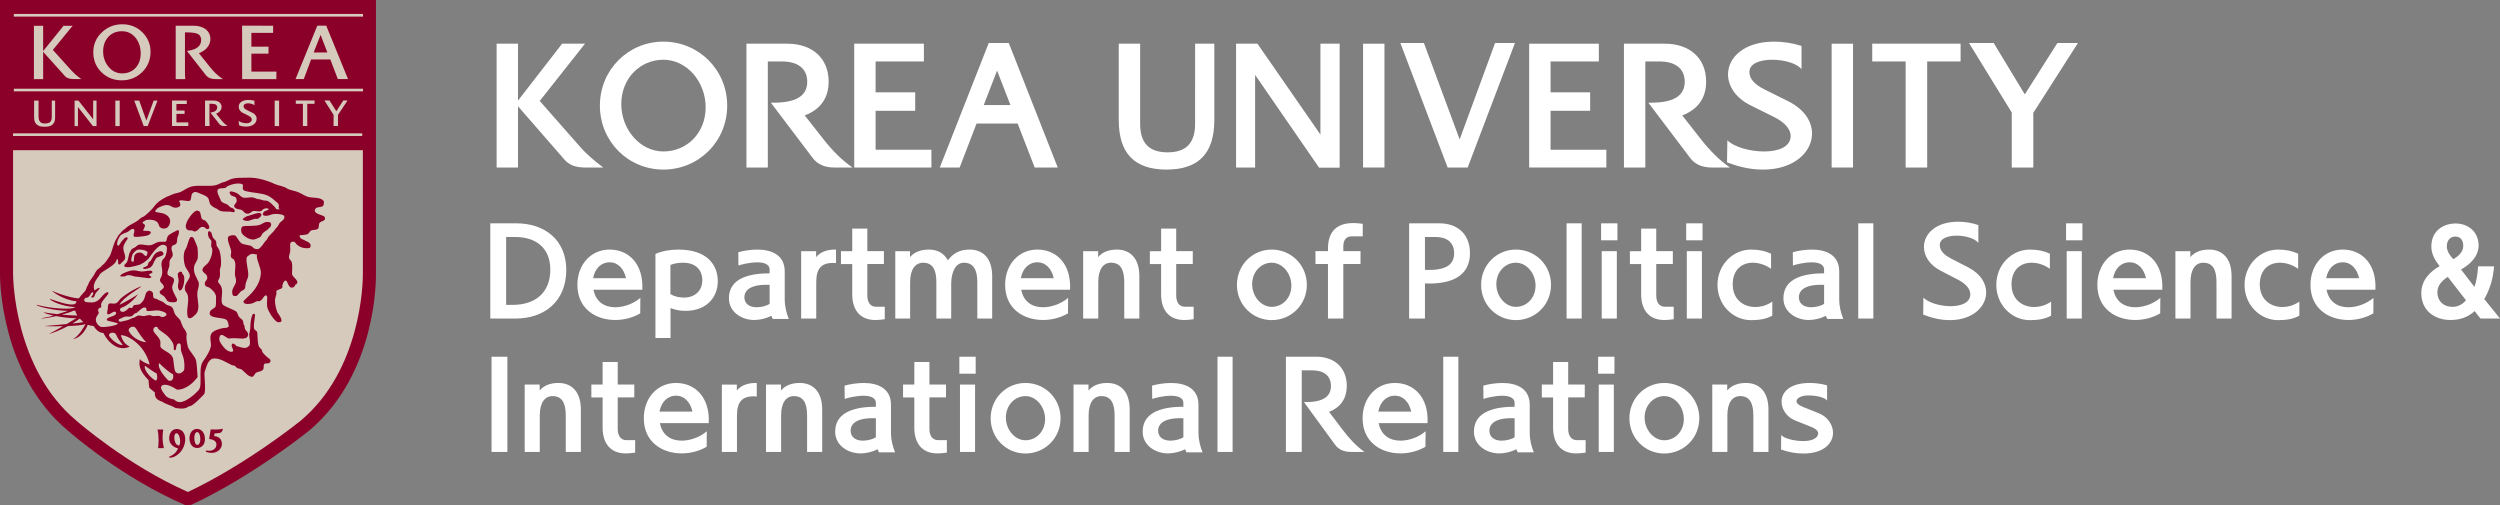 <?xml version="1.0" encoding="utf-8"?>
<!-- Generator: Adobe Illustrator 16.0.0, SVG Export Plug-In . SVG Version: 6.00 Build 0)  -->
<!DOCTYPE svg PUBLIC "-//W3C//DTD SVG 1.1//EN" "http://www.w3.org/Graphics/SVG/1.1/DTD/svg11.dtd">
<svg version="1.1" id="Layer_1" xmlns="http://www.w3.org/2000/svg" xmlns:xlink="http://www.w3.org/1999/xlink" x="0px" y="0px"
	 width="262.37px" height="53px" viewBox="1 1 262.37 53" enable-background="new 1 1 262.37 53" xml:space="preserve">
<rect x="1" y="1" width="262.37" height="53" fill="#808080" stroke="none"/>
<g>
	<g>
		<path fill="#FFFFFF" d="M53.119,5.586h2.244v5.972l4.629-5.972h2.402l-4.751,6.008l4.313,4.904c0.649,0.706,1.28,1.268,2.35,2.082
			h-1.894c-1.07,0-1.718-0.29-2.209-0.869l-4.839-5.556v6.425H53.12L53.119,5.586L53.119,5.586z"/>
		<path fill="#FFFFFF" d="M70.62,5.369c3.699,0,6.697,2.949,6.697,6.714c0,3.782-2.998,6.714-6.697,6.714
			c-3.682,0-6.662-2.932-6.662-6.714C63.958,8.318,66.938,5.369,70.62,5.369z M70.62,16.896c2.455,0,4.436-1.918,4.436-4.633
			c0-2.696-1.981-4.995-4.436-4.995c-2.419,0-4.418,1.937-4.418,4.651C66.202,14.616,68.2,16.896,70.62,16.896z"/>
		<path fill="#FFFFFF" d="M82.213,11.775c2.507,0,3.506-0.833,3.506-2.19c0-1.466-1.087-2.135-2.647-2.135h-1.49v11.13h-2.244V5.586
			h4.313c2.542,0,4.313,1.484,4.313,3.981c0,1.665-0.806,2.896-2.507,3.547l1.963,2.497c0.947,1.213,1.946,2.208,3.051,2.969H88.56
			c-1,0-1.771-0.326-2.279-1.014l-4.383-5.791H82.213z"/>
		<path fill="#FFFFFF" d="M92.893,16.716h5.856v1.864h-8.1V5.586h7.311V7.45h-5.067v3.239h4.155v1.937h-4.155V16.716z"/>
		<path fill="#FFFFFF" d="M99.629,18.58l5.137-13.066h2.104l5.137,13.066h-2.419l-1.788-4.615h-4.313l-1.771,4.615H99.629z
			 M105.642,8.409l-1.402,3.619h2.805L105.642,8.409z"/>
		<path fill="#FFFFFF" d="M126.424,5.586h2.016v8.017c0,3.457-1.613,5.194-5.014,5.194c-3.401,0-5.015-1.737-5.015-5.194V5.586
			h2.244v8.397c0,2.009,0.912,3.004,2.875,3.004c1.981,0,2.893-0.995,2.893-3.004L126.424,5.586L126.424,5.586z"/>
		<path fill="#FFFFFF" d="M139.577,5.586h2.016v13.012h-2.156l-6.715-9.736v9.719h-1.999V5.586h2.244l6.61,9.537V5.586
			L139.577,5.586z"/>
		<path fill="#FFFFFF" d="M144.052,5.586h2.244V18.58h-2.244V5.586z"/>
		<path fill="#FFFFFF" d="M154.188,15.63l3.717-10.116h2.086l-4.961,13.066h-2.104l-4.961-13.066h2.472L154.188,15.63z"/>
		<path fill="#FFFFFF" d="M163.729,16.716h5.855v1.864h-8.1V5.586h7.311V7.45h-5.066v3.239h4.154v1.937h-4.154V16.716z"/>
		<path fill="#FFFFFF" d="M174.303,11.775c2.508,0,3.506-0.833,3.506-2.19c0-1.466-1.086-2.135-2.646-2.135h-1.49v11.13h-2.244
			V5.586h4.313c2.542,0,4.313,1.484,4.313,3.981c0,1.665-0.807,2.896-2.508,3.547l1.963,2.497c0.947,1.213,1.946,2.208,3.051,2.969
			h-1.91c-1,0-1.771-0.326-2.279-1.014l-4.383-5.791H174.303z"/>
		<path fill="#FFFFFF" d="M182.248,18.037l0.035-2.316c0.666,0.688,2.349,1.176,3.857,1.176c1.473,0,2.787-0.471,2.787-1.629
			c0-0.651-0.543-1.394-1.718-1.973l-2.472-1.23c-1.613-0.796-2.385-2.063-2.385-3.257c0-1.773,1.684-3.438,4.821-3.438
			c0.999,0,1.929,0.145,2.894,0.452v2.443c-0.473-0.615-1.823-0.996-3.068-0.996c-1.264,0-2.402,0.381-2.402,1.285
			c0,0.651,0.438,1.267,1.613,1.846l2.473,1.231c1.7,0.85,2.488,2.135,2.488,3.384c0,1.937-1.895,3.782-5.119,3.782
			C184.859,18.797,183.738,18.598,182.248,18.037z"/>
		<path fill="#FFFFFF" d="M193.227,5.586h2.244V18.58h-2.244V5.586z"/>
		<path fill="#FFFFFF" d="M197.488,5.586h9.273V7.45h-3.506v11.13h-2.262V7.45h-3.506V5.586L197.488,5.586z"/>
		<path fill="#FFFFFF" d="M213.499,10.906l3.419-5.393h2.156l-4.682,7.329v5.737h-2.263v-5.773l-4.487-7.293h2.594L213.499,10.906z"
			/>
	</g>
	<path fill="#8B0028" d="M21.05,53.99c6.431-2.981,12.292-7.717,12.353-7.764c7.195-5.99,7.062-16.086,7.053-16.518V1H39.77H1
		v28.729c-0.004,0.416-0.028,10.508,7.158,16.494l-0.015-0.014c0.226,0.199,5.601,4.913,12.28,7.791"/>
	<g>
		<polygon fill="#D6CABC" points="2.45,2.463 2.45,2.743 39.097,2.743 39.097,2.463 		"/>
		<polygon fill="#D6CABC" points="2.45,10.31 2.45,10.588 39.097,10.588 39.097,10.31 		"/>
		<polygon fill="#D6CABC" points="2.367,14.993 2.367,15.271 39.015,15.271 39.015,14.993 		"/>
		<path fill="#D6CABC" d="M9.281,9.109C9.084,8.96,8.898,8.82,8.497,8.399c0,0-1.693-1.875-1.951-2.158
			c0.065-0.083,1.97-2.409,1.97-2.409l0.113-0.121H8.485H7.668l-2.14,2.647V3.711H5.465H4.56v5.591h0.968V6.439l2.235,2.486
			c0.184,0.248,0.518,0.376,0.984,0.376h0.798L9.354,9.166C9.356,9.166,9.281,9.109,9.281,9.109L9.281,9.109z"/>
		<path fill="#D6CABC" d="M13.863,3.547C13.01,3.541,12.279,3.829,11.684,4.4c-0.594,0.569-0.895,1.269-0.895,2.078
			c0,0.853,0.297,1.569,0.886,2.128c0.573,0.551,1.28,0.825,2.107,0.825c0.827,0,1.543-0.286,2.131-0.854
			c0.586-0.567,0.886-1.289,0.886-2.141c0-0.78-0.276-1.457-0.821-2.009C15.415,3.848,14.701,3.554,13.863,3.547 M13.823,8.703
			c-0.582,0-1.075-0.243-1.456-0.726C12.007,7.531,11.824,7,11.824,6.402c0-0.617,0.183-1.134,0.543-1.53
			c0.359-0.395,0.843-0.595,1.439-0.595c0.584,0,1.069,0.242,1.444,0.717c0.342,0.44,0.517,0.982,0.517,1.608
			c0,0.607-0.176,1.115-0.524,1.505C14.883,8.502,14.404,8.703,13.823,8.703L13.823,8.703z"/>
		<path fill="#D6CABC" d="M27.383,6.629c0.115,0,1.797,0.002,1.797,0.002V5.898c0,0-1.682,0-1.797,0c0-0.108,0-1.339,0-1.449
			c0.393-0.009,2.199,0,2.22,0h0.061V3.698l-3.256-0.002v0.063l0.004,5.543h3.591l0.008-0.788c0,0-2.51,0.003-2.627,0.003
			C27.383,8.404,27.383,6.74,27.383,6.629L27.383,6.629z"/>
		<path fill="#D6CABC" d="M35.199,3.696H34.3l-2.284,5.605h0.865c0,0,0.741-1.979,0.768-2.057c0.08,0,1.938,0,2.02,0
			c0.028,0.077,0.785,2.057,0.785,2.057h1.072l-2.287-5.605H35.199 M35.356,6.503c-0.15,0-1.284,0-1.436,0
			c0.055-0.145,0.629-1.596,0.726-1.841C34.739,4.908,35.303,6.36,35.356,6.503L35.356,6.503z"/>
		<path fill="#D6CABC" d="M23.036,8.035c0,0-0.928-1.161-1.164-1.454c0.192-0.07,0.529-0.221,0.787-0.489
			c0.281-0.293,0.423-0.628,0.423-0.992c0-0.409-0.156-0.749-0.464-1.004c-0.321-0.264-0.763-0.397-1.32-0.397H19.5h-0.062v5.604
			h0.999V9.216c-0.026-0.188-0.027-0.478-0.027-1.142c0,0,0-3.56,0-3.678c0.914-0.01,1.276,0.106,1.419,0.206
			c0.192,0.136,0.285,0.333,0.283,0.603c-0.002,0.618-0.457,0.987-1.386,1.128l-0.105,0.014l1.964,2.516
			c0.233,0.294,0.574,0.439,1.013,0.439h0.8l-0.165-0.113C23.833,8.916,23.396,8.495,23.036,8.035L23.036,8.035z"/>
		<path fill="#D6CABC" d="M19.515,12.95c0.055,0,0.858,0,0.858,0v-0.349c0,0-0.803,0-0.858,0c0-0.053,0-0.64,0-0.689
			c0.187-0.005,1.047,0,1.058,0H20.6v-0.359l-1.551-0.001v0.029l0.002,2.643h1.707l0.01-0.377c0,0-1.196,0.002-1.253,0.002
			C19.515,13.795,19.515,13.003,19.515,12.95L19.515,12.95z"/>
		<path fill="#D6CABC" d="M6.756,11.555H6.434l0.001,1.646c0,0.49-0.112,0.757-0.718,0.757H5.648c-0.401,0-0.604-0.256-0.604-0.757
			c0-0.002,0.002-1.646,0.002-1.646H4.582l-0.001,1.647c0,0.199,0.008,0.337,0.025,0.418c0.028,0.15,0.09,0.28,0.188,0.387
			c0.173,0.188,0.422,0.287,0.741,0.287h0.3c0.316,0,0.568-0.099,0.742-0.287C6.67,13.9,6.733,13.771,6.76,13.62
			c0.018-0.081,0.025-0.219,0.025-0.418l-0.001-1.647H6.756L6.756,11.555z"/>
		<path fill="#D6CABC" d="M10.78,11.555l-0.001,0.028c0,0-0.003,1.777-0.003,1.935c-0.099-0.127-1.545-1.963-1.545-1.963H8.829
			v2.675h0.35c0,0,0.001-1.843,0.001-2.001c0.099,0.128,1.567,2,1.567,2l0.385,0.001v-2.675H11.1H10.78L10.78,11.555z"/>
		<polygon fill="#D6CABC" points="13.104,11.555 13.104,14.229 13.563,14.229 13.565,11.555 13.536,11.555 		"/>
		<polyline fill="#D6CABC" points="29.83,14.229 30.29,14.229 30.29,13.642 30.29,12.145 30.29,11.583 30.29,11.555 30.261,11.555 
			29.827,11.555 29.827,11.555 29.827,12.145 29.827,13.642 29.83,14.229 		"/>
		<path fill="#D6CABC" d="M17.127,11.555c0,0-0.713,1.952-0.766,2.097c-0.051-0.145-0.752-2.097-0.752-2.097h-0.524l0.997,2.677
			l0.418-0.001l1.032-2.676h-0.041H17.127L17.127,11.555z"/>
		<path fill="#D6CABC" d="M27.567,12.872c-0.001-0.001-0.359-0.175-0.359-0.175l-0.307-0.15c-0.226-0.119-0.339-0.248-0.339-0.383
			c0-0.114,0.052-0.196,0.159-0.256c0.08-0.046,0.196-0.07,0.337-0.064c0.234,0.007,0.475,0.076,0.599,0.174l0.047,0.037v-0.476
			l-0.021-0.007c-0.188-0.058-0.391-0.087-0.602-0.087c-0.277,0-0.511,0.055-0.694,0.161c-0.223,0.128-0.335,0.315-0.335,0.559
			c0,0.247,0.124,0.452,0.37,0.61c0.001,0.002,0.131,0.065,0.131,0.065l0.534,0.263c0.224,0.117,0.338,0.256,0.338,0.41
			c0,0.117-0.059,0.21-0.184,0.286c-0.109,0.065-0.229,0.099-0.354,0.098c-0.288-0.003-0.558-0.074-0.802-0.215l-0.053-0.032
			l0.069,0.468l0.017,0.006c0.215,0.08,0.46,0.122,0.723,0.122c0.325,0,0.606-0.086,0.808-0.245
			c0.191-0.153,0.286-0.358,0.286-0.606C27.936,13.217,27.812,13.029,27.567,12.872L27.567,12.872z"/>
		<path fill="#D6CABC" d="M32.043,11.544v0.028l-0.001,0.322c0,0,0.69,0,0.746,0.002c0,0.058,0,2.326,0,2.326h0.46
			c0,0,0.001-2.269,0.001-2.326c0.056,0,0.762,0,0.762,0v-0.353L32.043,11.544L32.043,11.544z"/>
		<path fill="#D6CABC" d="M37.025,11.547c0,0-0.682,1.055-0.728,1.127c-0.046-0.072-0.717-1.13-0.717-1.13h-0.016h-0.517
			c0,0,0.952,1.499,0.963,1.513c0,0.017-0.004,1.166-0.004,1.166h0.463c0,0,0.002-1.147,0.002-1.164
			c0.011-0.016,1.002-1.512,1.002-1.512H37.025L37.025,11.547z"/>
		<path fill="#D6CABC" d="M24.232,13.619c0,0-0.442-0.553-0.555-0.693c0.094-0.033,0.254-0.105,0.375-0.232
			c0.134-0.139,0.202-0.3,0.202-0.474c0-0.195-0.074-0.355-0.222-0.478c-0.152-0.126-0.364-0.189-0.627-0.189h-0.858h-0.028v2.671
			h0.474v-0.043c-0.012-0.089-0.012-0.22-0.012-0.543c0,0,0-1.694,0-1.753c0.434-0.005,0.607,0.049,0.675,0.1
			c0.093,0.064,0.137,0.158,0.137,0.285c-0.002,0.296-0.219,0.472-0.662,0.539l-0.049,0.006l0.935,1.198
			c0.11,0.138,0.27,0.211,0.479,0.211h0.385l-0.08-0.056C24.611,14.039,24.404,13.84,24.232,13.619L24.232,13.619z"/>
	</g>
	<g>
		<path fill="#D6CABC" d="M39.083,29.729c0,0.004,0,0.024,0,0.061c0,0.846-0.15,10.051-6.551,15.376
			c-0.052,0.046-5.634,4.549-11.809,7.465c-6.363-2.8-11.619-7.403-11.673-7.45l-0.015-0.016
			c-6.587-5.482-6.663-15.071-6.663-15.423c0-0.005,0-6.378,0-12.978h36.71C39.083,23.358,39.083,29.729,39.083,29.729z"/>
	</g>
	<g>
		<path fill="#8B0028" d="M17.64,48.033h0.503c0.07,0,0.044-0.063,0.044-0.063c-0.206-0.908-0.099-1.619-0.059-1.828
			c0,0,0.02-0.062-0.052-0.062h-0.498c-0.068,0-0.042,0.052-0.042,0.052c0.168,0.695,0.104,1.579,0.06,1.833
			C17.596,47.967,17.563,48.033,17.64,48.033L17.64,48.033z"/>
		<path fill="#8B0028" d="M19.507,46.023c-0.803,0.08-0.753,1.019-0.753,1.019c0.049,0.853,0.931,1.015,0.931,1.015
			c-0.24,0.651-0.885,0.848-0.885,0.848c-0.151,0.059-0.041,0.101-0.041,0.101c0.193,0.065,0.474-0.048,0.474-0.048
			c1.178-0.527,1.208-1.762,1.208-1.762C20.467,45.934,19.507,46.023,19.507,46.023 M19.794,47.755
			c-0.384,0.017-0.477-0.584-0.477-0.584c-0.098-0.655,0.158-0.694,0.158-0.694c0.269-0.084,0.387,0.473,0.387,0.473
			C19.993,47.594,19.794,47.755,19.794,47.755L19.794,47.755z"/>
		<path fill="#8B0028" d="M22.48,46.787c0,0-0.105-0.78-0.838-0.771c0,0-0.724-0.021-0.757,0.984c0,0-0.027,1.059,0.888,1.016
			C21.773,48.016,22.669,47.957,22.48,46.787 M21.785,47.68c-0.346,0.123-0.385-0.582-0.385-0.582
			c-0.037-0.678,0.239-0.744,0.239-0.744c0.278-0.067,0.356,0.429,0.356,0.429C22.121,47.55,21.785,47.68,21.785,47.68L21.785,47.68
			z"/>
		<path fill="#8B0028" d="M22.696,48.283c0.773,0.154,0.978-0.396,0.978-0.396c0.248-0.775-0.724-0.813-0.724-0.813l0.156-1.004
			c0,0,0.975,0.047,1.236-0.081c0,0,0.061-0.044,0.027,0.104c0,0-0.055,0.33-0.372,0.357l-0.479,0.042l-0.045,0.278
			c0,0,0.829-0.019,0.813,0.877c0,0-0.031,0.691-0.84,0.86c0,0-0.379,0.087-0.815-0.094c0,0-0.067-0.031-0.032-0.085
			C22.598,48.333,22.63,48.27,22.696,48.283L22.696,48.283z"/>
		<path fill="#8B0028" d="M19.843,29.54c0.063-0.077,0.141-0.021,0.207,0c0.063,0.019,0.065,0.14,0.1,0.201
			c0.02,0.045,0.14,0.167,0.152,0.204c0.098,0.449,0,1.037-0.203,1.384c-0.057,0.103-0.15,0.157-0.214,0.16
			c-0.087,0.009-0.113-0.116-0.144-0.16c-0.129-0.183-0.031-0.614,0-0.817c0.034-0.258-0.168-0.676-0.039-0.861
			C19.701,29.648,19.841,29.54,19.843,29.54L19.843,29.54z"/>
		<path fill="#8B0028" d="M13.721,30.014c0.109-0.029,0.267,0.021,0.334,0l0.146-0.058c0.169-0.111,0.338-0.08,0.511-0.062
			c0.087,0.008,0.341,0.119,0.426,0.123c0.136,0.016,0.78,0.084,1.465,0.182c-0.006-0.002,0.366-0.049,0.272-0.151
			c0.059,0.067-0.011-0.055-0.151-0.103l-0.047-0.051c0.005-0.006-0.12-0.104,0.102-0.181c-0.084,0.026,0.145-0.03,0.189-0.082
			c0.089-0.093-0.042-0.196-0.042-0.196c-0.324-0.108-0.687,0.1-1.174,0.049c-0.239-0.021-0.579-0.157-0.917-0.102
			c-0.368,0.065-0.909,0.273-1.167,0.473C13.67,29.855,13.548,30.07,13.721,30.014L13.721,30.014z"/>
		<path fill="#8B0028" d="M17.817,27.36c0.331-0.019,0.346,0.323,0.354,0.289c-0.038,0.244-0.64,0.266-0.782,0.458
			c-0.42,0.545-0.246,1.068-1.239,1.125c0,0-0.199-0.047-0.122-0.129c0.062-0.064,0.304-0.129,0.392-0.184
			c0.128-0.074,0.117-0.281,0.203-0.408c0.017-0.031,0.128-0.068,0.157-0.1c0.278-0.374,0.31-0.757,0.802-0.982
			C17.602,27.42,17.781,27.369,17.817,27.36L17.817,27.36z"/>
		<path fill="#8B0028" d="M20.998,25.889c0.113-0.064,0.226,0,0.299,0.067c0.042,0.029,0.408,0.901,0.423,0.988
			c0.047,0.315,0.083,1.046-0.003,1.283c-0.122,0.324-0.425,0.576-0.359,1.156c0.035,0.342,0.185,0.605,0.329,0.9
			c0.018,0.051,0.167,0.34,0.175,0.396c0.056,0.313-0.115,0.719-0.141,0.971c-0.076,0.627,0.175,1.199,0.075,1.797
			c-0.042,0.261-0.126,0.39-0.267,0.549l-0.113,0.097c-0.032,0.063-0.088,0.084-0.145,0.127l-0.07,0.07
			c-0.106,0.024-0.117,0.087-0.16,0.091c-0.269,0.063-0.324-0.097-0.307-0.061c-0.272-0.769,0.185-1.666-0.05-2.408
			c-0.054-0.169-0.254-0.34-0.282-0.521c-0.092-0.664,0.53-1.016,0.521-1.464c0-0.317-0.42-0.733-0.514-1.046
			c-0.12-0.369-0.198-1.075-0.035-1.534c0.037-0.11,0.18-0.3,0.221-0.449c0.076-0.288,0.194-0.523,0.235-0.714
			c0.014-0.059,0.05-0.143,0.083-0.199C20.923,25.967,20.979,25.898,20.998,25.889L20.998,25.889z"/>
		<path fill="#8B0028" d="M28.936,24.301c0.448-0.051,0.649,0.124,0.44,0.509l-0.088,0.083c-0.037,0.013-0.156,0.169-0.18,0.19
			c-0.217,0.161-0.422,0.259-0.587,0.463c-0.057,0.067-0.104,0.239-0.174,0.299c-0.112,0.082-0.542,0.271-0.652,0.29
			c-0.543,0.088-1.283-0.454-1.363-0.768c-0.071-0.271,0-0.531,0.115-0.593c0.185-0.094,0.668-0.045,0.833-0.063
			c0.418-0.031,0.682-0.008,1.004-0.119C28.478,24.53,28.7,24.327,28.936,24.301L28.936,24.301z"/>
		<path fill="#8B0028" d="M26.617,24.118c0,0,0.256,0.107,0.484,0.052c0.163-0.039,0.461-0.176,0.612-0.203
			c0.092-0.022,0.22,0.024,0.309,0c0.249-0.075,0.706-0.563,0.158-0.614c-0.199-0.019-0.791,0.205-0.977,0.256
			c-0.184,0.048-0.3,0.079-0.453,0.158c-0.042,0.025-0.253,0.198-0.228,0.168C26.522,23.935,26.382,24.052,26.617,24.118
			L26.617,24.118z"/>
		<path fill="#8B0028" d="M22.705,25.038c-0.161-0.021-0.161-0.291-0.563-0.204c-0.28,0.06-0.357,0.472-0.767,0.462l-0.203-0.1
			c-0.178-0.044-0.305,0.02-0.461-0.058c-0.72-0.338,0.559-2.064,0.972-2.04c0.022,0,0.235,0.076,0.26,0.101
			c0.127,0.111,0.127,0.594,0.249,0.768c0.092,0.121,0.237,0.112,0.361,0.203c0.13,0.099,0.377,0.438,0.407,0.618
			C22.959,24.788,23.027,25.081,22.705,25.038L22.705,25.038z"/>
		<path fill="#8B0028" d="M29.354,38.996C29.362,38.986,29.362,38.986,29.354,38.996L29.354,38.996z"/>
		<path fill="#8B0028" d="M35.089,23.807C35.089,23.799,35.089,23.797,35.089,23.807L35.089,23.807z"/>
		<polygon fill="#8B0028" points="29.351,38.997 29.354,38.997 29.354,38.997 		"/>
		<path fill="#8B0028" d="M35.089,23.807c0,0.001,0,0.005,0,0.01l0.002,0.001C35.089,23.812,35.089,23.808,35.089,23.807
			L35.089,23.807z"/>
		<path fill="#8B0028" d="M28.639,23.318c0.003-0.008,0.008-0.018,0.011-0.025C28.636,23.32,28.634,23.324,28.639,23.318
			L28.639,23.318z"/>
		<path fill="#8B0028" d="M25.528,32.046c0,0-0.006,0-0.008-0.002C25.528,32.05,25.531,32.05,25.528,32.046L25.528,32.046z"/>
		<path fill="#8B0028" d="M19.605,25.166c-0.278,0.154-0.887,0.396-1.015,0.666c-0.071,0.141-0.071,0.265-0.128,0.434
			c-0.007,0.02-0.083,0.048-0.106,0.1c-0.297,0-0.558-0.017-0.816,0.053c-0.201,0.057-0.49,0.27-0.714,0.308
			c-0.455,0.079-0.801-0.123-1.227-0.052c-0.19,0.033-0.312,0.23-0.467,0.309c-0.133,0.065-0.188,0.065-0.292,0.16l-0.094,0.107
			c-0.016,0.043-0.062,0.146-0.091,0.193c-0.093,0.141-0.13,0.281-0.152,0.432c-0.022,0.144-0.106,0.493-0.182,0.638
			c-0.037,0.069-0.23,0.229-0.257,0.291c-0.014,0.043-0.057,0.086,0,0.152c-0.066-0.072-0.053,0.07,0.315,0.089
			c0.405,0.011,1.286-0.261,1.286-0.261l0.424-0.229c0.082-0.063,0.411-0.313,0.484-0.397c0.307-0.382,1.132-1.776,1.773-1.411
			l0.116,0.082c0.154,0.259-0.04,0.993-0.155,1.161l-0.144,0.174c-0.115,0.036-0.195,0.333-0.212,0.472
			c-0.027,0.223,0.037,0.42,0.053,0.541c0.034,0.266,0.061,0.6-0.103,0.928c-0.035,0.063-0.127,0.176-0.103,0.354
			c0.031,0.203,0.314,0.348,0.355,0.514c0.025,0.084,0.099,0.098,0,0.256c-0.054,0.088-0.288,0.231-0.355,0.308
			c-0.092,0.096-0.012,0.241,0.049,0.3c0.176,0.159,0.323,0.182,0.459,0.362c0.196,0.252,0.185,0.469,0.616,0.512
			c0.338,0.03,0.816,0.05,0.614-0.409l-0.101-0.173c-0.121-0.302-0.332-0.567-0.36-0.899c-0.039-0.418,0.298-0.631,0.157-0.97
			c-0.114-0.26-0.625-0.229-0.667-0.565c-0.022-0.188,0.169-0.588,0.206-0.77c0.039-0.246-0.026-0.4,0.053-0.613
			c0.051-0.148,0.274-0.318,0.3-0.506c0.046-0.338-0.213-0.551-0.1-0.92c0.057-0.189,0.354-0.169,0.463-0.311
			c0.142-0.188,0.063-0.449,0.15-0.715c0.009-0.031,0.083-0.19,0.096-0.218c-0.008-0.012,0.059-0.342,0.059-0.342
			C19.75,25.087,19.622,25.173,19.605,25.166 M16.368,27.865c-0.285,0.064-0.312-0.547-1.001-0.309
			c-0.034,0.014-0.229,0.191-0.245,0.22c-0.08,0.182-0.036,0.646-0.127,0.688c0,0-0.268,0.067-0.215-0.271
			c0.083-0.536,0.186-0.638,0.458-0.862c0.036-0.032,0.138-0.107,0.191-0.119c0.324-0.073,0.922,0.051,1.03,0.215
			C16.551,27.563,16.355,27.867,16.368,27.865L16.368,27.865z"/>
		<path fill="#8B0028" d="M35.089,23.816c-0.047-0.25-0.726-0.232-1-0.565c-0.103-0.134-0.026-0.206,0-0.306
			c0.078-0.292,0.698-0.119,0.843-0.378c0.059-0.108,0.079-0.431,0.039-0.474c-0.388-0.477-1.208-0.25-1.789-0.48
			c-0.277-0.116-0.625-0.347-0.919-0.457c-0.368-0.142-0.653-0.162-1.022-0.309c-0.084-0.036-0.247-0.156-0.335-0.191
			c-0.41-0.165-0.734-0.197-1.144-0.373c-0.049-0.019-0.172-0.089-0.226-0.111c-0.164-0.069-0.215-0.08-0.39-0.144
			c-0.632-0.23-1.436-0.431-2.352-0.373c-0.401,0.021-0.863-0.052-1.482,0.123c-0.214,0.055-0.512,0.238-0.713,0.302
			c-0.143,0.043-0.265,0.067-0.392,0.123c-0.178,0.072-0.335,0.177-0.581,0.235c-0.702,0.156-1.64-0.017-2.352,0.102
			c-0.616,0.101-0.974,0.49-1.481,0.665c-0.155,0.052-0.219,0.035-0.372,0.091c-0.088,0.031-0.299,0.085-0.371,0.126
			c-0.21,0.108-0.35,0.143-0.588,0.242c-0.119,0.054-0.262,0.163-0.378,0.217c-0.172,0.087-0.181,0.109-0.323,0.213l-0.116,0.083
			c0,0-0.25,0.219-0.279,0.258c-0.1,0.104-0.194,0.248-0.28,0.354c-0.259,0.304-0.65,0.684-0.974,0.918
			c-0.117,0.086-0.2,0.066-0.304,0.155c-0.121,0.095-0.229,0.194-0.346,0.283c-0.268,0.191-0.536,0.318-0.83,0.48l-0.19,0.127
			c-0.25,0.164-0.24,0.229-0.5,0.394c-0.168,0.116-0.243,0.288-0.398,0.422c-0.103,0.078-0.22,0.329-0.289,0.436
			c-0.322,0.471-0.442,1.164-0.671,1.746c-0.068,0.165-0.625,0.973-0.765,1.021l-0.102,0.097c-0.081,0.067-0.081,0.088-0.153,0.157
			c-0.164,0.146-0.331,0.233-0.458,0.41c-0.103,0.141-0.166,0.304-0.26,0.459c-0.146,0.238-0.387,0.504-0.509,0.767
			c-0.049,0.097-0.085,0.194-0.12,0.288c-0.012,0.014-0.022,0.027-0.026,0.027c-0.062,0.082-0.17,0.409-0.17,0.409
			c-0.113,0.267-0.383,0.413-0.739,0.921c-0.418,0.03-1.855-0.334-2.833-0.798c0.219,0.244,1.316,0.981,2.601,1.124
			c-0.086,0.123-0.092,0.252-0.246,0.294c-0.514,0.125-1.408-0.155-2.608-0.573c0.07,0.164,1.126,0.787,2.688,0.881
			c-0.232,0.272-2.376,0.203-4.054-0.252c-0.063,0.176,2.097,0.656,3.284,0.639c-0.204,0.104-0.738,0.227-1.08,0.35
			c-0.541-0.06-1.295-0.154-1.442-0.21c0.034,0.11,0.568,0.255,1.011,0.357c-0.424,0.151-1.056,0.239-1.301,0.29
			c0.18,0.049,0.863-0.063,1.582-0.236c0.63,0.121,1.594,0.246,2.125,0.223c-0.133,0.065-0.633,0.39-1.027,0.619
			c-1.007,0.094-2.104,0.18-2.339,0.207c0.132,0.021,1.016,0.037,1.957,0.012c-0.574,0.336-1.188,0.689-1.483,0.822
			c0.436-0.111,1.217-0.408,2.014-0.838c0.791-0.027,1.532-0.092,1.842-0.203c-0.106,0.23-0.746,1.336-1.34,1.59
			c0.256-0.043,1.083-0.275,1.581-1.523c0.177,0.075,0.379,0.119,0.613,0.135c0.133,0.197,0.444,0.708,1.035,0.735
			c0.12,0.344,1.215,2.126,2.752,1.435c-0.443-0.244-0.712-0.494-0.932-1.205c0.683-0.043,2.489,0.948,3.033,3.088
			c-0.427-0.143-0.963-0.392-1.02-0.604c-0.118,0.494-0.195,1.134,0.9,2.237c0.021,0.236,0.018,0.521,0.068,0.783
			c0.181,0.19,0.39,0.334,0.583,0.496c0.014,0.313-0.03,0.735,0.786,0.977c0.278,0.229,1.169,0.475,1.299,0.626
			c0.266,0.085,0.66,0.106,0.948,0.085c0,0,0.387-0.063,0.49-0.213c0.193-0.01,0.455-0.016,1.64-1.277
			c0.248-0.298,0-1.929,0.06-2.324c0.116-0.287,0.167-0.552,0.326-0.904c0,0,0.16-0.353,0.462-0.49
			c0.021-0.012,0.039-0.012,0.064-0.018c0.681-0.156,1.569,0.485,1.989,0.662c0.153,0.063,0.233,0.027,0.355,0.106
			c0.061,0.03,0.145,0.167,0.208,0.207c0.149,0.081,0.294,0.056,0.462,0.146c0.244,0.137,0.742,0.854,1.173,0.772
			c0.133-0.032,0.239-0.341,0.355-0.413c0.203-0.123,0.485-0.111,0.666-0.255c0.206-0.158,0.122-0.343,0.153-0.563
			c0-0.009,0.095-0.113,0.104-0.154c0.101-0.01,0.323-0.002,0.461-0.045c0.018-0.01,0.077-0.076,0.101-0.104
			c0.088-0.091,0.024-0.188,0-0.264c-0.03-0.082-0.239-0.182-0.305-0.252c-0.153-0.151-0.416-0.375-0.514-0.56
			c-0.046-0.092,0.012-0.112-0.053-0.209c-0.066-0.106-0.246-0.218-0.3-0.354c-0.198-0.438-0.118-1.416-0.205-1.553
			c-0.082-0.131-0.182-0.115-0.262-0.238c-0.169-0.271,0.039-1.135,0.055-1.479c0.015-0.278-0.255-0.104-0.255-0.104
			c-0.224,0.551-0.199,0.797-0.255,1.584c-0.008,0.07-0.104,0.492-0.104,0.566c-0.003,0.272,0.159,0.739,0.049,1.071
			c-0.035,0.108-0.257,0.315-0.561,0.308c-0.115,0-0.687-0.148-0.816-0.201c-0.026-0.018-0.146-0.153-0.157-0.16
			c-0.284-0.223-0.343-0.014-0.355,0.102c-0.009,0.117,0.039,0.139,0.062,0.205c0.01,0.066,0.125,0.313,0.115,0.332
			c-0.005,0.025-0.104,0.29-0.634-0.021c-0.401-0.239-0.797-0.91-0.819-1.023c-0.055-0.255,0.024-0.451,0.073-0.539
			c0.201-0.182,0.438,0.07,0.638,0.178c0.051,0.027,0.173,0.112,0.234,0.127c0.118,0.021,0.306-0.021,0.332-0.021
			c0.776-0.048,1.579,0.233,1.718-0.288c0.085-0.327-0.236-0.502-0.292-0.639c-0.073-0.166-0.036-0.174-0.077-0.358
			c-0.007-0.015-0.061-0.131-0.072-0.146c-0.08-0.14-0.023-0.256-0.101-0.408c-0.082-0.168-0.312-0.271-0.407-0.411
			c-0.133-0.188-0.133-0.427-0.311-0.563c-0.262-0.215-1.309-0.525-1.431-0.771c-0.199-0.386,0.046-1.097-0.051-1.579
			c-0.053-0.286-0.145-0.441-0.319-0.617c-0.066-0.068-0.098-0.168-0.074-0.262c0.044-0.171,0.135-0.124,0.186-0.504
			c0.034-0.213-0.019-0.445,0-0.665c0.002-0.034,0.101-0.37,0.108-0.409c0.046-0.57-0.027-1.167-0.155-1.579
			c-0.06-0.201-0.246-0.376-0.308-0.567c-0.054-0.16,0.011-0.251-0.054-0.412c-0.05-0.139-0.229-0.237-0.3-0.353
			c-0.139-0.202-0.098-0.549-0.31-0.665c-0.155-0.088-0.209,0.033-0.201,0c-0.052,0.188-0.041,0.369,0.051,0.611
			c0.037,0.106,0.228,0.258,0.259,0.358c0.04,0.19-0.031,0.418,0,0.615l0.099,0.207c0.079,0.511-0.202,1.193-0.409,1.479
			c-0.146,0.188-0.585,0.434-0.611,0.716c-0.023,0.178,0.05,0.182,0.094,0.259c0.066,0.093,0.277,0.216,0.311,0.305
			c0.023,0.068,0.049,0.053,0.076,0.121l0.026,0.139c0.035,0.355-0.432,0.439-0.205,0.865c0.064,0.123,0.284,0.123,0.407,0.202
			c0.232,0.146,0.673,0.563,0.714,0.918c0.021,0.157,0,0.978-0.046,1.076c-0.105,0.229-0.68,0.313-0.614,0.769
			c0.072,0.491,1.369,0.352,1.734,0.61c0.173,0.119,0.208,0.382,0.261,0.618c0.03,0.125-0.098,0.17-0.153,0.2
			c-0.138,0.081-0.237,0.018-0.41,0.054c-0.423,0.085-1.095,0.273-1.272,0.615c-0.223,0.392,0.04,0.928-0.055,1.377
			c-0.092,0.406-0.398,0.9-0.617,1.229c-0.137,0.199-0.309,0.396-0.373,0.68c-0.15,0.604-0.046,1.314-0.088,2.021l-0.009,0.004
			c0,0,0.026,0.369-0.221,0.637c-0.281,0.31-1.254,1.218-1.944,1.218c-0.255-0.007-0.36-0.091-0.639-0.293
			c-0.177-0.017-0.581-0.112-0.815-0.355c-0.073-0.131-0.835-0.905-0.356-1.124c0.451-0.208,1.18,0.244,1.518,0.463
			c0.137,0,1.123,0.049,2.169-1.324c-0.048-0.719-0.108-1.64-0.186-1.807c-0.109-0.354-0.705-0.976-0.832-1.347
			c-0.079-0.306-0.221-0.897-0.129-1.313c-0.041-0.457-0.329-0.557-0.45-0.93c-0.033-0.092-0.072-0.169-0.093-0.195
			c-0.035-0.135-0.061-0.254-0.143-0.379c-0.182-0.275-0.359-0.336-0.525-0.607c-0.174-0.282-0.143-0.635-0.411-0.818
			c-0.147-0.1-0.345-0.107-0.51-0.204c-0.119-0.071-0.27-0.243-0.409-0.306c-0.162-0.072-0.206-0.092-0.37-0.165
			c-0.081-0.04-0.225-0.104-0.295-0.14c-0.071-0.043-0.144-0.006-0.204-0.055c-0.198-0.169-0.055-0.318-0.153-0.611
			c-0.009-0.033-0.087-0.035-0.104-0.102c-0.081-0.021-0.225-0.152-0.335-0.075c-0.152,0.113-0.196,0.081-0.292,0.313
			c-0.054,0.154-0.158,0.607-0.262,0.718c-0.092,0.11-0.207,0.263-0.353,0.363c-0.136,0.073-0.255,0.063-0.255,0.063l-0.381,0.056
			l-0.191,0.295c0,0-0.208-0.028-0.319-0.028c-0.031,0.071-0.283,0.265-0.362,0.332c-0.323,0.19-0.522,0.058-0.545-0.013
			c-0.015-0.063-0.118-0.189,0.101-0.319c0.75-0.21,1.668-1.215,1.745-1.431c-0.095,0.146-1.646,1.004-1.933,1.119
			c0.309-0.73,2.208-1.805,2.323-1.93c-0.485,0.073-2.104,1.051-2.386,1.483c-0.268,0.436-0.586,0.313-0.883,0.301
			c-0.291-0.009-0.267,0.302-0.28,0.494c-0.004,0.187-0.148,0.565-0.025,0.636c0.198,0.171,0.721-0.523,0.888-0.15
			c0.091,0.416-0.984,0.396-0.975,0.732c-0.052,0.18,0.993,0.238,1.184,0.428c-0.334,0.244-1.157,0.321-1.401,0.334
			c-0.152,0.014-0.29,0.008-0.368-0.007c-0.136-0.022-0.313-0.146-0.471-0.401c-0.296-0.539,0.206-0.912,0.213-1.051
			c0.012-0.146-0.056-0.066-0.066-0.293c-0.009-0.228,0.247-0.266,0.312-0.313c0.071-0.051-0.019-0.115-0.001-0.334
			c0.132-0.497,0.942-1.069,0.735-1.229c-0.188-0.101-0.582,0.334-0.734,0.529c-0.558,0.721-1.208,0.494-1.429,0.504
			c-0.491,0.023-0.404-0.512-0.061-0.473c0.396-0.085,0.366-0.631,0.649-0.575c0.09,0.399-0.354,0.456-0.146,0.544
			c0.283,0.111,0.311-0.257,0.4-0.413c0.084-0.157,0.483-0.499,0.438-0.586c-0.115-0.04-0.41,0.169-0.543,0.272
			c-0.323-0.809,0.493-1.424,0.533-1.662c0.268-0.422,1.764-0.963,1.791-1.604l0.042-0.034c0,0,0.027-0.018,0.073,0.06
			c0,0,0,0,0.003,0c0.01,0.038,0.018,0.079,0.029,0.122c0.003,0.051-0.003,0.1-0.003,0.1l0.007-0.063
			c0.011,0.101,0.006,0.188,0.011,0.166v0.098c0.014,0.059,0.09,0.087,0.102,0.092c0.031-0.005,0.114-0.029,0.19-0.119
			c0.013-0.013,0.1-0.096,0.1-0.115c0.143-0.106,0.169-0.119,0.27-0.265c0.257-0.374-0.238-0.92-0.101-1.427
			c0.095-0.336,0.407-0.732,0.407-0.732c0.086-0.19-0.049-0.189-0.049-0.189c-0.198-0.036-0.335,0.175-0.306,0.147
			c-0.252,0.239-0.329,0.354-0.512,0.671c0,0-0.154,0.14-0.2-0.052c-0.089-0.315,0.27-0.939,0.382-1.017
			c0.21-0.145,0.423-0.209,0.688-0.315c0.132-0.055,0.329-0.269,0.461-0.304c0.065-0.021,0.135-0.035,0.203,0
			c0,0,0.099,0.073,0.053,0.304c0,0-0.1,0.275-0.066,0.381c0.023,0.066,0.013,0.133,0.169,0.133
			c0.366,0.006,1.188-0.079,1.428-0.209c0.055-0.021,0.107-0.101,0.157-0.147c0.075-0.078,0.056-0.191,0-0.203l-0.157-0.052
			c0.119-0.02-0.692-0.024-0.562-0.048c-0.143,0.023,0.192-0.379,0.153-0.57c-0.016-0.09-0.176-0.128-0.205-0.201
			c-0.016-0.044-0.103-0.112,0-0.154l0.119-0.051c0.038-0.026,0.081-0.074,0.137-0.102c0.256-0.118,0.718-0.061,0.92,0
			c0.021,0.013,0.352,0.102,0.46,0.411c0.029,0.085,0.051,0.183,0.102,0.259c0.154,0.209,0.604,0.285,0.869,0.035
			c0.052-0.049,0.117-0.168,0.156-0.239c0.262-0.603-0.126-1.012-0.618-1.18c-0.197-0.07-0.517-0.09-0.765-0.153
			c-0.175-0.049-0.069-0.196-0.019-0.239l0.074-0.066c0.097-0.144,0.401-0.273,0.512-0.306c0.271-0.104,0.537-0.205,0.919-0.05
			c0.057,0.02,0.207,0.137,0.25,0.148c0.291,0.073,0.4,0.094,0.669-0.047c0.107-0.052,0.092-0.065,0.101-0.099
			c0.096-0.273-0.094-0.456-0.088-0.426c-0.057-0.369,0.995,0.087,1.158-0.146c0.155-0.21,0.055-0.612,0.258-0.765
			c0.022-0.014,0.144-0.099,0.152-0.101c0.196-0.041,0.367,0.037,0.522,0.101l0.167,0.08c0.332,0.135,0.619,0.208,0.798,0.482
			c0.112,0.177,0.092,0.435,0.201,0.615c0.047,0.077,0.156,0.126,0.212,0.205c0.048,0.056,0.138,0.093,0.199,0.127
			c0.095,0.06,0.132,0.083,0.253,0.123c0.091,0.036,0.222,0.173,0.308,0.209c0.312,0.126,0.686,0.108,1.023,0.101
			c0.201-0.009,0.319,0.108,0.509,0.052c0.098-0.033,0.07-0.206,0.009-0.279c-0.122-0.155-0.214-0.117-0.417-0.233
			c-0.079-0.048-0.179-0.205-0.256-0.252c-0.234-0.151-0.572-0.173-0.713-0.412c-0.019-0.036-0.046-0.104-0.05-0.147l-0.058-0.107
			c-0.283-0.574-0.372-0.914-0.1-1.021c0.169-0.063,0.539-0.028,0.72-0.104c0.042-0.021,0.119-0.136,0.152-0.154
			c0.405-0.193,1.167-0.417,1.586-0.203c0.125,0.059,0,0.386,0.047,0.511c0.026,0.056,0.12,0.151,0.226,0.183
			c0.878,0.236,1.754,0.197,2.398,0.5c0.384,0.182,0.678,0.466,1.023,0.764c0.297,0.265-0.055,0.564,0.251,0.653
			c-0.209,0.028-0.387,0.05-0.423-0.058c-0.011-0.027-0.072-0.123-0.102-0.151c-0.229-0.218-0.497-0.556-0.815-0.664
			c-0.165-0.06-0.237-0.008-0.413-0.053l-0.205-0.069c-0.221-0.063-0.239-0.041-0.455-0.087c-0.097-0.02-0.317-0.136-0.413-0.147
			c-0.434-0.065-0.677,0.109-1.074,0c-0.183-0.054-0.42-0.344-0.568-0.422c-0.183-0.104-0.353-0.14-0.558-0.207
			c-0.083-0.023-0.125-0.023-0.188,0.011c-0.112,0.065-0.075,0.167-0.016,0.25c0.034,0.044,0.062,0.122,0.102,0.146
			c0.145,0.105,0.433,0.105,0.511,0.256c0.226,0.446-0.105,0.604-0.153,0.735c-0.024,0.081-0.087,0.144,0,0.252
			c0.047,0.06,0.149,0.13,0.207,0.151c0.207,0.09,0.371,0.056,0.563,0.155c0.137,0.072,0.282,0.32,0.459,0.359
			c0.41,0.09,0.507-0.214,0.714-0.257c0.297-0.067,0.479,0.089,0.819,0c0.112-0.033,0.175-0.166,0.253-0.202
			c0.196-0.105,0.391-0.119,0.513-0.056c0,0,0.132,0.063-0.052,0.155c-0.106,0.059-0.195,0.059-0.305,0.113
			c-0.075,0.041-0.141,0.145-0.151,0.16c-0.035,0.072-0.061,0.18-0.057,0.188c0.031,0.056,0.076,0.088,0.104,0.102
			c0.356,0.124,0.72-0.106,1.024-0.153c0.227-0.037,0.861,0,1.042,0.14c0,0,0.169,0.033,0.061,0.34
			c-0.068,0.184-0.359,0.319-0.47,0.475c-0.064,0.089-0.135,0.259-0.202,0.344c-0.108,0.14-0.126,0.135-0.236,0.264l-0.075,0.107
			c-0.044,0.134-0.565,0.573-0.663,0.721c-0.059,0.089-0.086,0.181-0.149,0.276c-0.093,0.133-0.162,0.155-0.208,0.237
			c-0.151,0.215-0.444,0.652-0.686,0.763c-0.109,0.047-0.261-0.004-0.412-0.033c-0.103-0.029-0.214-0.219-0.303-0.259
			c-0.357-0.164-0.755-0.117-1.07-0.307c-0.157-0.095-0.303-0.37-0.416-0.512c-0.073-0.096-0.141-0.267-0.255-0.309
			c-0.182-0.064-0.626-0.006-0.713,0.153c-0.168,0.321,0.271,1.147,0.309,1.486c0.026,0.289-0.106,0.42,0,0.661
			c0.049,0.123,0.241,0.155,0.304,0.257c0.277,0.435,0.037,1.052,0.101,1.636c0.027,0.181,0.135,0.404,0.103,0.664
			c-0.044,0.408-0.567,0.76-0.355,1.381c0.006,0.026,0.106,0.099,0.112,0.105c0.082,0.04,0.21,0.021,0.297-0.002
			c0.17-0.063,0.334-0.398,0.514-0.511c0.017-0.021,0.076-0.05,0.107-0.05c0.02-0.035,0.068-0.039,0.097-0.053
			c0.074-0.057,0.104-0.059,0.149-0.154c0.071-0.162,0.048-0.327,0.103-0.564c0.053-0.193,0.234-0.543,0.257-0.766
			c0.063-0.627-0.391-1.85-0.065-2.053c0.124-0.076,0.248-0.224,0.463-0.257c0.094-0.023,0.403,0.071,0.537,0.068
			c-0.002,0.003-0.004,0.005-0.004,0.005c-0.165,0.392,0.448,1.413,0.399,1.979c-0.12,1.375-1.017,2.134-1.792,2.865
			c-0.089,0.088-0.014,0.187,0.053,0.254c0.153,0.146,0.526,0.082,0.72,0.053c0.279-0.06,0.406-0.185,0.613-0.256
			c0.076-0.029,0.168,0.019,0.253,0c0.211-0.058,0.391-0.344,0.511-0.517c0,0,0.25-0.269,0.303,0.085l0.005,0.021
			c0,0.332-0.058,0.695,0,1.019c0.061,0.386,0.76,1.538,1.125,1.591c0.851,0.122-0.021-0.949-0.055-1.023
			c-0.139-0.322-0.274-0.902-0.254-1.329c0.004-0.153,0.134-0.472,0.152-0.616c0.008-0.072-0.029-0.242,0-0.302
			c0.066-0.138,0.518-0.179,0.615-0.361c0.025-0.05-0.012-0.146,0-0.202c0.021-0.121,0.11-0.35,0.205-0.457
			c0.062-0.074,0.149-0.119,0.256,0c0.088,0.098,0.11,0.327,0.257,0.492l0.127,0.139c0.15,0.099,0.394-0.03,0.33-0.018
			c0.159-0.043,0.14-0.204,0.206-0.262c0.012-0.008,0.1-0.047,0.1-0.047c0.37-0.381-0.449-0.725-0.46-1.076
			c-0.008-0.391,0.088-0.846-0.047-1.277c-0.033-0.109-0.234-0.262-0.258-0.355c-0.055-0.246,0.074-0.509,0.103-0.665
			c0.057-0.326-0.055-0.83,0.054-0.973c0.061-0.08,0.16-0.138,0.356-0.105c0.129,0.025,0.216,0.237,0.306,0.309
			c0.335,0.271,0.723,0.42,1.279,0.354c0.069,0,0.127-0.105,0.139-0.134c0.035-0.102,0.029-0.233-0.037-0.324
			c-0.201-0.268-0.979-0.474-1.021-0.609c-0.031-0.1-0.155-0.233-0.019-0.3c-0.074,0.042,0.479-0.016,0.679-0.059
			c0.261-0.057,0.28-0.315,0.46-0.406c0.255-0.135,0.628-0.018,0.772-0.256c0.084-0.152,0.018-0.375,0.099-0.516
			c0.102-0.18,0.405-0.216,0.562-0.358C35.123,24.024,35.101,23.864,35.089,23.816 M14.543,35.771
			c-0.101-0.109-0.017-0.326,0.168-0.422c0.341-0.16,0.483,0.027,0.557,0.115c0.331,0.516,0.76,1.182,1.079,1.444
			C16.053,36.939,14.954,36.604,14.543,35.771 M17.355,40.939c-0.179,0-1.317-0.959-1.146-1.555c0.337,0.25,1.095,0.78,1.189,0.77
			C17.501,40.214,17.582,40.874,17.355,40.939 M18.678,40.943c-0.149-0.131-1.25-1.295-0.976-1.834
			c0.302,0.303,1.145,1.076,1.446,1.151C19.233,40.482,19.22,41.094,18.678,40.943 M18.796,36.491
			c0.192,0.292,0.458,0.463,0.444,1.085c-0.019,0.15,0.031,0.181,0.157,0.171c0.117-0.032,0.053-0.753,0.402-0.705
			c0.296,0.042,0.095,0.455,0.242,0.916c0.055,0.168,0.389,0.759,0.299,1.774c-0.008,0.264-0.507,0.604-0.791,0.403
			c-0.234-0.141-0.234-0.315-0.367-1.389c-0.058-0.634-0.831-0.853-1.158-1.14c-0.329-0.243-0.141-0.36-0.201-0.803
			c-0.189-0.637-0.931-0.935-0.682-1.355c0.077-0.106,0.152-0.206,0.387-0.117C17.541,35.646,18.293,35.895,18.796,36.491
			 M13.529,34.484c-0.02,0.011-0.022,0.015,0.007-0.002C13.536,34.482,13.532,34.484,13.529,34.484
			c0.076-0.031,0.407-0.188,0.493-0.221c0.35-0.123,0.536,0.063,0.856-0.115c0.077-0.045,0.162-0.168,0.231-0.227
			c0.06-0.054,0.171-0.046,0.243-0.099c0.178-0.122,0.51-0.503,0.739-0.541c0.131-0.027,0.131,0.01,0.199,0.015
			c0,0.014,0.098-0.02,0.072,0.178c-0.061,0.377,0.828-0.006,1.414,0.135c0.397,0.093,0.783,0.229,0.681,0.483
			c0.014-0.026-0.116,0.078-0.148,0.099c-0.273,0.199-0.486-0.021-0.624-0.039c-0.24-0.026-0.409,0.045-0.653,0.017
			c0-0.002-0.293-0.101-0.293-0.101c-0.186-0.008-0.454,0.089-0.595,0.101c-0.269,0.021-0.398-0.075-0.64-0.051
			c-0.118,0.016-0.307,0.167-0.393,0.198c-0.079,0.027-0.17,0.056-0.247,0.08c-0.053,0.012-0.187,0.086-0.248,0.113
			c-0.243,0.121-0.388,0.121-0.69,0.197l-0.174,0.05C13.376,34.809,13.413,34.551,13.529,34.484 M12.618,35.945
			c0.403-0.094,0.522,0.012,0.714,0.467c0.143,0.271,0.442,0.63,0.557,0.803c-0.463,0.053-1.201-0.58-1.408-0.926
			C12.35,36.116,12.55,35.98,12.618,35.945 M7.497,34.025c0.529-0.146,0.998-0.301,1.194-0.412c0.07-0.004,0.138-0.004,0.209-0.01
			c0.031,0.141,0.085,0.283,0.169,0.427c0.019,0.03,0.037,0.056,0.054,0.079C8.803,34.118,8.155,34.078,7.497,34.025 M8.601,34.954
			c0.271-0.165,0.531-0.34,0.778-0.521c0.112,0.131,0.237,0.254,0.373,0.371C9.608,34.843,9.16,34.898,8.601,34.954L8.601,34.954z"
			/>
		<path fill="#8B0028" d="M13.529,34.484c0.003,0,0.007-0.002,0.007-0.002C13.507,34.499,13.509,34.495,13.529,34.484L13.529,34.484
			z"/>
	</g>
</g>
<g>
	<path fill="#FFFFFF" d="M55.118,34.43h-2.662v-9.992h2.74c2.935,0,5.233,1.711,5.233,4.898
		C60.429,32.634,58.118,34.43,55.118,34.43z M55.066,25.87h-0.948v7.125h0.701c2.337,0,3.935-1.267,3.935-3.688
		C58.754,26.941,57.157,25.87,55.066,25.87z"/>
	<path fill="#FFFFFF" d="M64.984,27.192c1.935,0,3.558,1.434,3.428,4.217h-5.129c0.26,1.336,1.233,1.837,2.285,1.837
		c0.948,0,1.974-0.404,2.636-0.988l-0.013,1.628c-0.779,0.46-1.714,0.696-2.623,0.696c-2.025,0-3.973-1.169-3.973-3.688
		C61.595,28.807,62.972,27.192,64.984,27.192z M63.244,30.198h3.454c-0.208-0.96-0.818-1.671-1.714-1.671
		C64.063,28.527,63.426,29.21,63.244,30.198z"/>
	<path fill="#FFFFFF" d="M71.371,33.329v3.146h-1.584v-8.823c0.688-0.306,1.545-0.459,2.415-0.459c2.974,0,4.129,1.587,4.129,3.327
		c0,1.613-1.117,3.103-3.389,3.103C72.371,33.621,71.826,33.523,71.371,33.329z M71.358,28.807v3.063
		c0.403,0.236,0.909,0.361,1.416,0.361c1.312,0,1.935-0.891,1.935-1.795c0-1.071-0.663-1.865-2.013-1.865
		C72.202,28.57,71.722,28.652,71.358,28.807z"/>
	<path fill="#FFFFFF" d="M78.485,27.471c0.584-0.167,1.337-0.278,2-0.278c1.455,0,2.87,0.543,2.87,2.296v2.907
		c0,0.809,0.194,1.489,0.428,2.074h-1.688c-0.052-0.098-0.104-0.209-0.143-0.32c-0.558,0.279-1.22,0.433-1.792,0.433
		c-1.324,0-2.662-0.835-2.662-2.282c0-2.227,2.402-2.615,4.272-2.615v-0.404c0-0.57-0.636-0.751-1.312-0.751
		c-0.74,0-1.662,0.223-1.961,0.334L78.485,27.471z M80.407,33.246c0.493,0,1.078-0.153,1.363-0.362v-1.989
		c-2-0.084-2.649,0.57-2.649,1.309C79.121,32.814,79.576,33.246,80.407,33.246z"/>
	<path fill="#FFFFFF" d="M86.65,27.985c0.429-0.528,1.117-0.807,2.091-0.793v1.419c-1.623-0.139-2.078,0.654-2.078,2.019v3.8h-1.584
		v-7.07h1.571V27.985z"/>
	<path fill="#FFFFFF" d="M90.44,24.994h1.584v2.365h1.74v1.35h-1.74v3.299c0,0.695,0.299,1.184,0.909,1.184h0.922v1.308
		c-0.364,0.056-0.688,0.084-0.987,0.084c-1.727,0-2.428-1.197-2.428-2.7V28.71h-1.182v-1.35h1.182V24.994z"/>
	<path fill="#FFFFFF" d="M96.503,27.985c0.429-0.528,1.143-0.793,1.987-0.793c0.883,0,1.584,0.376,1.987,1.126
		c0.584-0.778,1.286-1.126,2.285-1.126c1.39,0,2.364,0.904,2.364,2.783v4.453h-1.559v-3.826c0-1.336-0.441-2.031-1.415-2.031
		c-0.779,0-1.299,0.835-1.325,2.143v3.717h-1.558v-3.828c0-1.336-0.416-2.031-1.39-2.031c-0.792,0-1.363,0.669-1.363,2.031v3.828
		h-1.558v-7.07h1.545V27.985z"/>
	<path fill="#FFFFFF" d="M109.875,27.192c1.935,0,3.558,1.434,3.428,4.217h-5.129c0.26,1.336,1.233,1.837,2.285,1.837
		c0.948,0,1.974-0.404,2.636-0.988l-0.013,1.628c-0.779,0.46-1.714,0.696-2.623,0.696c-2.025,0-3.973-1.169-3.973-3.688
		C106.486,28.807,107.862,27.192,109.875,27.192z M108.135,30.198h3.454c-0.208-0.96-0.818-1.671-1.714-1.671
		C108.953,28.527,108.316,29.21,108.135,30.198z"/>
	<path fill="#FFFFFF" d="M116.248,27.985c0.429-0.528,1.117-0.793,1.961-0.793c1.39,0,2.363,0.904,2.363,2.783v4.453h-1.584v-3.826
		c0-1.336-0.416-2.031-1.39-2.031c-0.792,0-1.337,0.668-1.337,2.031v3.826h-1.584v-7.069h1.571V27.985z"/>
	<path fill="#FFFFFF" d="M122.856,24.994h1.584v2.365h1.74v1.35h-1.74v3.299c0,0.695,0.299,1.184,0.909,1.184h0.922v1.308
		c-0.364,0.056-0.688,0.084-0.987,0.084c-1.727,0-2.428-1.197-2.428-2.7V28.71h-1.182v-1.35h1.182V24.994L122.856,24.994z"/>
	<path fill="#FFFFFF" d="M134.462,27.192c2.039,0,3.688,1.615,3.688,3.703c0,2.086-1.649,3.7-3.688,3.7
		c-2.013,0-3.649-1.614-3.649-3.7C130.813,28.807,132.449,27.192,134.462,27.192z M134.462,33.204c1.129,0,2.064-0.919,2.064-2.228
		c0-1.293-0.935-2.406-2.064-2.406c-1.104,0-2.052,0.945-2.052,2.254C132.41,32.104,133.358,33.204,134.462,33.204z"/>
	<path fill="#FFFFFF" d="M140.368,27.109c0-1.504,0.636-2.7,2.661-2.7c0.299,0,0.623,0.028,0.988,0.083v1.309h-1.131
		c-0.609,0-0.908,0.376-0.908,1.071v0.487h1.805v1.35h-1.805v5.721h-1.61v-5.721h-1.312v-1.35h1.312V27.109z"/>
	<path fill="#FFFFFF" d="M150.546,34.43h-1.662v-9.992h3.194c1.883,0,3.193,1.141,3.193,3.131s-1.351,3.187-4.271,3.187
		c-0.143,0-0.298,0-0.454-0.014V34.43z M150.546,25.87v3.45c2.194,0.099,3.063-0.541,3.063-1.738s-0.817-1.712-1.973-1.712H150.546z
		"/>
	<path fill="#FFFFFF" d="M160.088,27.192c2.039,0,3.688,1.615,3.688,3.703c0,2.086-1.648,3.7-3.688,3.7
		c-2.013,0-3.648-1.614-3.648-3.7C156.439,28.807,158.075,27.192,160.088,27.192z M160.088,33.204c1.129,0,2.064-0.919,2.064-2.228
		c0-1.293-0.936-2.406-2.064-2.406c-1.104,0-2.052,0.945-2.052,2.254C158.036,32.104,158.984,33.204,160.088,33.204z"/>
	<path fill="#FFFFFF" d="M166.994,24.438v9.992h-1.584v-9.992H166.994z"/>
	<path fill="#FFFFFF" d="M170.745,26.219h-1.714v-1.781h1.714V26.219z M170.682,34.43h-1.584v-7.07h1.584V34.43z"/>
	<path fill="#FFFFFF" d="M173.236,24.994h1.584v2.365h1.74v1.35h-1.74v3.299c0,0.695,0.3,1.184,0.91,1.184h0.922v1.308
		c-0.364,0.056-0.688,0.084-0.987,0.084c-1.728,0-2.429-1.197-2.429-2.7V28.71h-1.182v-1.35h1.182V24.994z"/>
	<path fill="#FFFFFF" d="M179.677,26.219h-1.714v-1.781h1.714V26.219z M179.611,34.43h-1.584v-7.07h1.584V34.43z"/>
	<path fill="#FFFFFF" d="M181.247,30.895c0-2.074,1.584-3.702,3.532-3.702c0.791,0,1.479,0.14,2.091,0.432v1.586
		c-0.584-0.417-1.272-0.641-1.922-0.641c-1.117,0-2.104,0.71-2.104,2.269c0,1.615,1.156,2.38,2.363,2.38
		c0.623,0,1.271-0.193,1.792-0.57v1.477c-0.61,0.348-1.364,0.473-2.222,0.473C182.831,34.596,181.247,32.968,181.247,30.895z"/>
	<path fill="#FFFFFF" d="M189.152,27.471c0.584-0.167,1.338-0.278,2-0.278c1.455,0,2.871,0.543,2.871,2.296v2.907
		c0,0.809,0.193,1.489,0.428,2.074h-1.688c-0.053-0.098-0.104-0.209-0.144-0.32c-0.558,0.279-1.22,0.433-1.792,0.433
		c-1.324,0-2.662-0.835-2.662-2.282c0-2.227,2.402-2.615,4.271-2.615v-0.404c0-0.57-0.636-0.751-1.312-0.751
		c-0.74,0-1.662,0.223-1.961,0.334L189.152,27.471z M191.075,33.246c0.493,0,1.077-0.153,1.362-0.362v-1.989
		c-2-0.084-2.648,0.57-2.648,1.309C189.789,32.814,190.244,33.246,191.075,33.246z"/>
	<path fill="#FFFFFF" d="M197.604,24.438v9.992h-1.584v-9.992H197.604z"/>
	<path fill="#FFFFFF" d="M202.835,34.012l0.026-1.781c0.494,0.528,1.74,0.904,2.856,0.904c1.091,0,2.064-0.361,2.064-1.253
		c0-0.501-0.402-1.071-1.272-1.517l-1.83-0.946c-1.195-0.612-1.767-1.587-1.767-2.505c0-1.363,1.246-2.645,3.571-2.645
		c0.74,0,1.428,0.111,2.143,0.349v1.878c-0.352-0.473-1.352-0.765-2.271-0.765c-0.936,0-1.779,0.292-1.779,0.987
		c0,0.502,0.324,0.975,1.193,1.421l1.832,0.945c1.258,0.654,1.844,1.643,1.844,2.604c0,1.487-1.402,2.907-3.793,2.907
		C204.77,34.596,203.938,34.441,202.835,34.012z"/>
	<path fill="#FFFFFF" d="M210.507,30.895c0-2.074,1.584-3.702,3.532-3.702c0.792,0,1.48,0.14,2.091,0.432v1.586
		c-0.584-0.417-1.272-0.641-1.922-0.641c-1.117,0-2.104,0.71-2.104,2.269c0,1.615,1.156,2.38,2.363,2.38
		c0.623,0,1.272-0.193,1.792-0.57v1.477c-0.61,0.348-1.364,0.473-2.221,0.473C212.091,34.596,210.507,32.968,210.507,30.895z"/>
	<path fill="#FFFFFF" d="M219.543,26.219h-1.714v-1.781h1.714V26.219z M219.479,34.43h-1.584v-7.07h1.584V34.43z"/>
	<path fill="#FFFFFF" d="M224.502,27.192c1.936,0,3.559,1.434,3.428,4.217h-5.129c0.26,1.336,1.233,1.837,2.285,1.837
		c0.948,0,1.975-0.404,2.637-0.988l-0.014,1.628c-0.779,0.46-1.714,0.696-2.623,0.696c-2.025,0-3.973-1.169-3.973-3.688
		C221.113,28.807,222.49,27.192,224.502,27.192z M222.762,30.198h3.454c-0.208-0.96-0.817-1.671-1.714-1.671
		C223.581,28.527,222.943,29.21,222.762,30.198z"/>
	<path fill="#FFFFFF" d="M230.875,27.985c0.43-0.528,1.117-0.793,1.961-0.793c1.391,0,2.363,0.904,2.363,2.783v4.453h-1.584v-3.826
		c0-1.336-0.416-2.031-1.391-2.031c-0.791,0-1.336,0.668-1.336,2.031v3.826h-1.584v-7.069h1.57V27.985z"/>
	<path fill="#FFFFFF" d="M236.561,30.895c0-2.074,1.584-3.702,3.532-3.702c0.792,0,1.48,0.14,2.091,0.432v1.586
		c-0.584-0.417-1.271-0.641-1.922-0.641c-1.117,0-2.104,0.71-2.104,2.269c0,1.615,1.156,2.38,2.363,2.38
		c0.623,0,1.271-0.193,1.791-0.57v1.477c-0.609,0.348-1.363,0.473-2.221,0.473C238.145,34.596,236.561,32.968,236.561,30.895z"/>
	<path fill="#FFFFFF" d="M246.87,27.192c1.935,0,3.558,1.434,3.428,4.217h-5.129c0.261,1.336,1.233,1.837,2.285,1.837
		c0.948,0,1.974-0.404,2.636-0.988l-0.013,1.628c-0.779,0.46-1.714,0.696-2.623,0.696c-2.024,0-3.974-1.169-3.974-3.688
		C243.48,28.807,244.857,27.192,246.87,27.192z M245.129,30.198h3.454c-0.208-0.96-0.817-1.671-1.714-1.671
		C245.948,28.527,245.311,29.21,245.129,30.198z"/>
	<path fill="#FFFFFF" d="M262.747,28.945c-0.091,1.267-0.429,2.408-1.026,3.438l1.649,2.047h-2.052l-0.609-0.779
		c-0.663,0.599-1.48,0.933-2.52,0.933c-1.676,0-3.078-0.976-3.078-2.825c0-1.35,0.923-2.269,1.923-2.824
		c-0.455-0.599-0.87-1.226-0.87-2.074c0-1.601,1.221-2.407,2.545-2.407c1.325,0,2.416,0.877,2.416,2.31
		c0,1.197-0.986,2.045-1.844,2.519l1.402,1.823c0.207-0.516,0.324-1.252,0.39-2.157h1.674V28.945z M258.396,33.204
		c0.61,0,1.104-0.32,1.402-0.696l-1.908-2.449c-0.572,0.377-1.092,0.863-1.092,1.615C256.8,32.578,257.41,33.204,258.396,33.204z
		 M258.462,28.193c0.532-0.277,1.052-0.75,1.052-1.392c0-0.71-0.39-0.975-0.856-0.975c-0.455,0-0.87,0.349-0.87,1.03
		C257.787,27.346,258.111,27.818,258.462,28.193z"/>
	<path fill="#FFFFFF" d="M52.586,38.438h1.662v9.992h-1.662V38.438z"/>
	<path fill="#FFFFFF" d="M57.636,41.984c0.429-0.527,1.117-0.793,1.961-0.793c1.39,0,2.363,0.904,2.363,2.783v4.453h-1.584v-3.826
		c0-1.336-0.416-2.031-1.39-2.031c-0.792,0-1.337,0.668-1.337,2.031v3.826h-1.584v-7.068h1.571V41.984z"/>
	<path fill="#FFFFFF" d="M64.244,38.994h1.584v2.365h1.74v1.35h-1.74v3.299c0,0.695,0.299,1.184,0.909,1.184h0.922v1.308
		c-0.364,0.056-0.688,0.084-0.987,0.084c-1.727,0-2.428-1.197-2.428-2.7V42.71h-1.182v-1.351h1.182V38.994z"/>
	<path fill="#FFFFFF" d="M71.956,41.191c1.935,0,3.558,1.435,3.428,4.218h-5.129c0.26,1.336,1.233,1.837,2.285,1.837
		c0.948,0,1.974-0.404,2.636-0.988l-0.013,1.628c-0.779,0.46-1.714,0.696-2.623,0.696c-2.025,0-3.973-1.169-3.973-3.688
		C68.566,42.807,69.943,41.191,71.956,41.191z M70.215,44.198h3.454c-0.208-0.96-0.818-1.671-1.714-1.671
		C71.034,42.527,70.397,43.21,70.215,44.198z"/>
	<path fill="#FFFFFF" d="M78.329,41.984c0.429-0.527,1.117-0.807,2.091-0.793v1.42c-1.623-0.139-2.078,0.654-2.078,2.019v3.8h-1.584
		v-7.07h1.571V41.984z"/>
	<path fill="#FFFFFF" d="M82.963,41.984c0.429-0.527,1.117-0.793,1.961-0.793c1.39,0,2.363,0.904,2.363,2.783v4.453h-1.584v-3.826
		c0-1.336-0.416-2.031-1.39-2.031c-0.792,0-1.337,0.668-1.337,2.031v3.826h-1.584v-7.068h1.571V41.984z"/>
	<path fill="#FFFFFF" d="M89.636,41.471c0.584-0.166,1.337-0.277,2-0.277c1.455,0,2.87,0.543,2.87,2.296v2.907
		c0,0.809,0.195,1.489,0.429,2.074h-1.688c-0.052-0.098-0.104-0.209-0.143-0.32c-0.558,0.279-1.22,0.433-1.792,0.433
		c-1.324,0-2.662-0.835-2.662-2.282c0-2.227,2.402-2.615,4.272-2.615v-0.404c0-0.57-0.636-0.751-1.312-0.751
		c-0.74,0-1.662,0.223-1.961,0.334L89.636,41.471z M91.558,47.246c0.493,0,1.078-0.153,1.363-0.362v-1.989
		c-2-0.084-2.649,0.57-2.649,1.309C90.272,46.814,90.727,47.246,91.558,47.246z"/>
	<path fill="#FFFFFF" d="M96.957,38.994h1.584v2.365h1.74v1.35h-1.74v3.299c0,0.695,0.299,1.184,0.909,1.184h0.922v1.308
		c-0.364,0.056-0.688,0.084-0.987,0.084c-1.727,0-2.428-1.197-2.428-2.7V42.71h-1.182v-1.351h1.182V38.994z"/>
	<path fill="#FFFFFF" d="M103.396,40.219h-1.714v-1.781h1.714V40.219z M103.332,48.43h-1.584v-7.07h1.584V48.43z"/>
	<path fill="#FFFFFF" d="M108.616,41.191c2.039,0,3.688,1.615,3.688,3.703c0,2.086-1.649,3.7-3.688,3.7
		c-2.013,0-3.649-1.614-3.649-3.7C104.967,42.807,106.603,41.191,108.616,41.191z M108.616,47.204c1.129,0,2.064-0.919,2.064-2.228
		c0-1.293-0.935-2.406-2.064-2.406c-1.104,0-2.052,0.945-2.052,2.254C106.564,46.104,107.512,47.204,108.616,47.204z"/>
	<path fill="#FFFFFF" d="M115.235,41.984c0.429-0.527,1.117-0.793,1.961-0.793c1.39,0,2.363,0.904,2.363,2.783v4.453h-1.584v-3.826
		c0-1.336-0.416-2.031-1.39-2.031c-0.792,0-1.337,0.668-1.337,2.031v3.826h-1.584v-7.068h1.571V41.984z"/>
	<path fill="#FFFFFF" d="M121.908,41.471c0.584-0.166,1.337-0.277,2-0.277c1.455,0,2.87,0.543,2.87,2.296v2.907
		c0,0.809,0.194,1.489,0.428,2.074h-1.688c-0.052-0.098-0.104-0.209-0.143-0.32c-0.558,0.279-1.22,0.433-1.792,0.433
		c-1.324,0-2.662-0.835-2.662-2.282c0-2.227,2.402-2.615,4.272-2.615v-0.404c0-0.57-0.636-0.751-1.312-0.751
		c-0.74,0-1.662,0.223-1.961,0.334L121.908,41.471z M123.83,47.246c0.493,0,1.078-0.153,1.363-0.362v-1.989
		c-2-0.084-2.649,0.57-2.649,1.309C122.544,46.814,122.999,47.246,123.83,47.246z"/>
	<path fill="#FFFFFF" d="M130.359,38.438v9.992h-1.584v-9.992H130.359z"/>
	<path fill="#FFFFFF" d="M138.083,43.195c1.857,0,2.597-0.639,2.597-1.684c0-1.128-0.805-1.643-1.961-1.643h-1.104v8.559h-1.662
		v-9.99h3.194c1.882,0,3.194,1.141,3.194,3.061c0,1.281-0.598,2.227-1.857,2.729l1.454,1.92c0.701,0.934,1.441,1.697,2.26,2.283
		h-1.415c-0.74,0-1.312-0.252-1.688-0.779l-3.247-4.453h0.236V43.195z"/>
	<path fill="#FFFFFF" d="M147.391,41.191c1.936,0,3.559,1.435,3.428,4.218h-5.129c0.261,1.336,1.233,1.837,2.285,1.837
		c0.948,0,1.975-0.404,2.637-0.988l-0.014,1.628c-0.779,0.46-1.714,0.696-2.623,0.696c-2.024,0-3.973-1.169-3.973-3.688
		C144.002,42.807,145.378,41.191,147.391,41.191z M145.65,44.198h3.455c-0.209-0.96-0.818-1.671-1.715-1.671
		C146.469,42.527,145.833,43.21,145.65,44.198z"/>
	<path fill="#FFFFFF" d="M154.051,38.438v9.992h-1.584v-9.992H154.051z"/>
	<path fill="#FFFFFF" d="M156.672,41.471c0.584-0.166,1.337-0.277,2-0.277c1.455,0,2.87,0.543,2.87,2.296v2.907
		c0,0.809,0.194,1.489,0.429,2.074h-1.688c-0.052-0.098-0.104-0.209-0.144-0.32c-0.558,0.279-1.22,0.433-1.791,0.433
		c-1.324,0-2.662-0.835-2.662-2.282c0-2.227,2.401-2.615,4.271-2.615v-0.404c0-0.57-0.637-0.751-1.313-0.751
		c-0.74,0-1.662,0.223-1.961,0.334L156.672,41.471z M158.594,47.246c0.493,0,1.078-0.153,1.363-0.362v-1.989
		c-2-0.084-2.648,0.57-2.648,1.309C157.309,46.814,157.764,47.246,158.594,47.246z"/>
	<path fill="#FFFFFF" d="M163.994,38.994h1.584v2.365h1.74v1.35h-1.74v3.299c0,0.695,0.299,1.184,0.908,1.184h0.923v1.308
		c-0.364,0.056-0.688,0.084-0.987,0.084c-1.727,0-2.428-1.197-2.428-2.7V42.71h-1.182v-1.351h1.182V38.994z"/>
	<path fill="#FFFFFF" d="M170.434,40.219h-1.715v-1.781h1.715V40.219z M170.368,48.43h-1.584v-7.07h1.584V48.43z"/>
	<path fill="#FFFFFF" d="M175.652,41.191c2.039,0,3.688,1.615,3.688,3.703c0,2.086-1.648,3.7-3.688,3.7
		c-2.014,0-3.649-1.614-3.649-3.7C172.003,42.807,173.641,41.191,175.652,41.191z M175.652,47.204c1.129,0,2.063-0.919,2.063-2.228
		c0-1.293-0.935-2.406-2.063-2.406c-1.104,0-2.053,0.945-2.053,2.254C173.602,46.104,174.548,47.204,175.652,47.204z"/>
	<path fill="#FFFFFF" d="M182.271,41.984c0.43-0.527,1.117-0.793,1.961-0.793c1.391,0,2.363,0.904,2.363,2.783v4.453h-1.584v-3.826
		c0-1.336-0.416-2.031-1.39-2.031c-0.792,0-1.337,0.668-1.337,2.031v3.826h-1.584v-7.068h1.57V41.984z"/>
	<path fill="#FFFFFF" d="M187.918,48.178l0.014-1.529c0.246,0.348,1.35,0.64,2.323,0.64c1.026,0,1.558-0.375,1.558-0.808
		c0-0.223-0.207-0.473-0.739-0.682l-1.701-0.682c-0.896-0.362-1.401-1.197-1.401-1.963c0-0.988,0.856-1.963,2.947-1.963
		c0.584,0,1.26,0.084,1.831,0.252v1.6c-0.183-0.307-1.104-0.543-1.922-0.543c-0.779,0-1.286,0.266-1.286,0.613
		c0,0.193,0.195,0.402,0.688,0.598l1.701,0.682c0.922,0.377,1.441,1.239,1.441,2.032c0,1.071-0.948,2.171-3.116,2.171
		C189.566,48.596,188.789,48.484,187.918,48.178z"/>
</g>
</svg>
